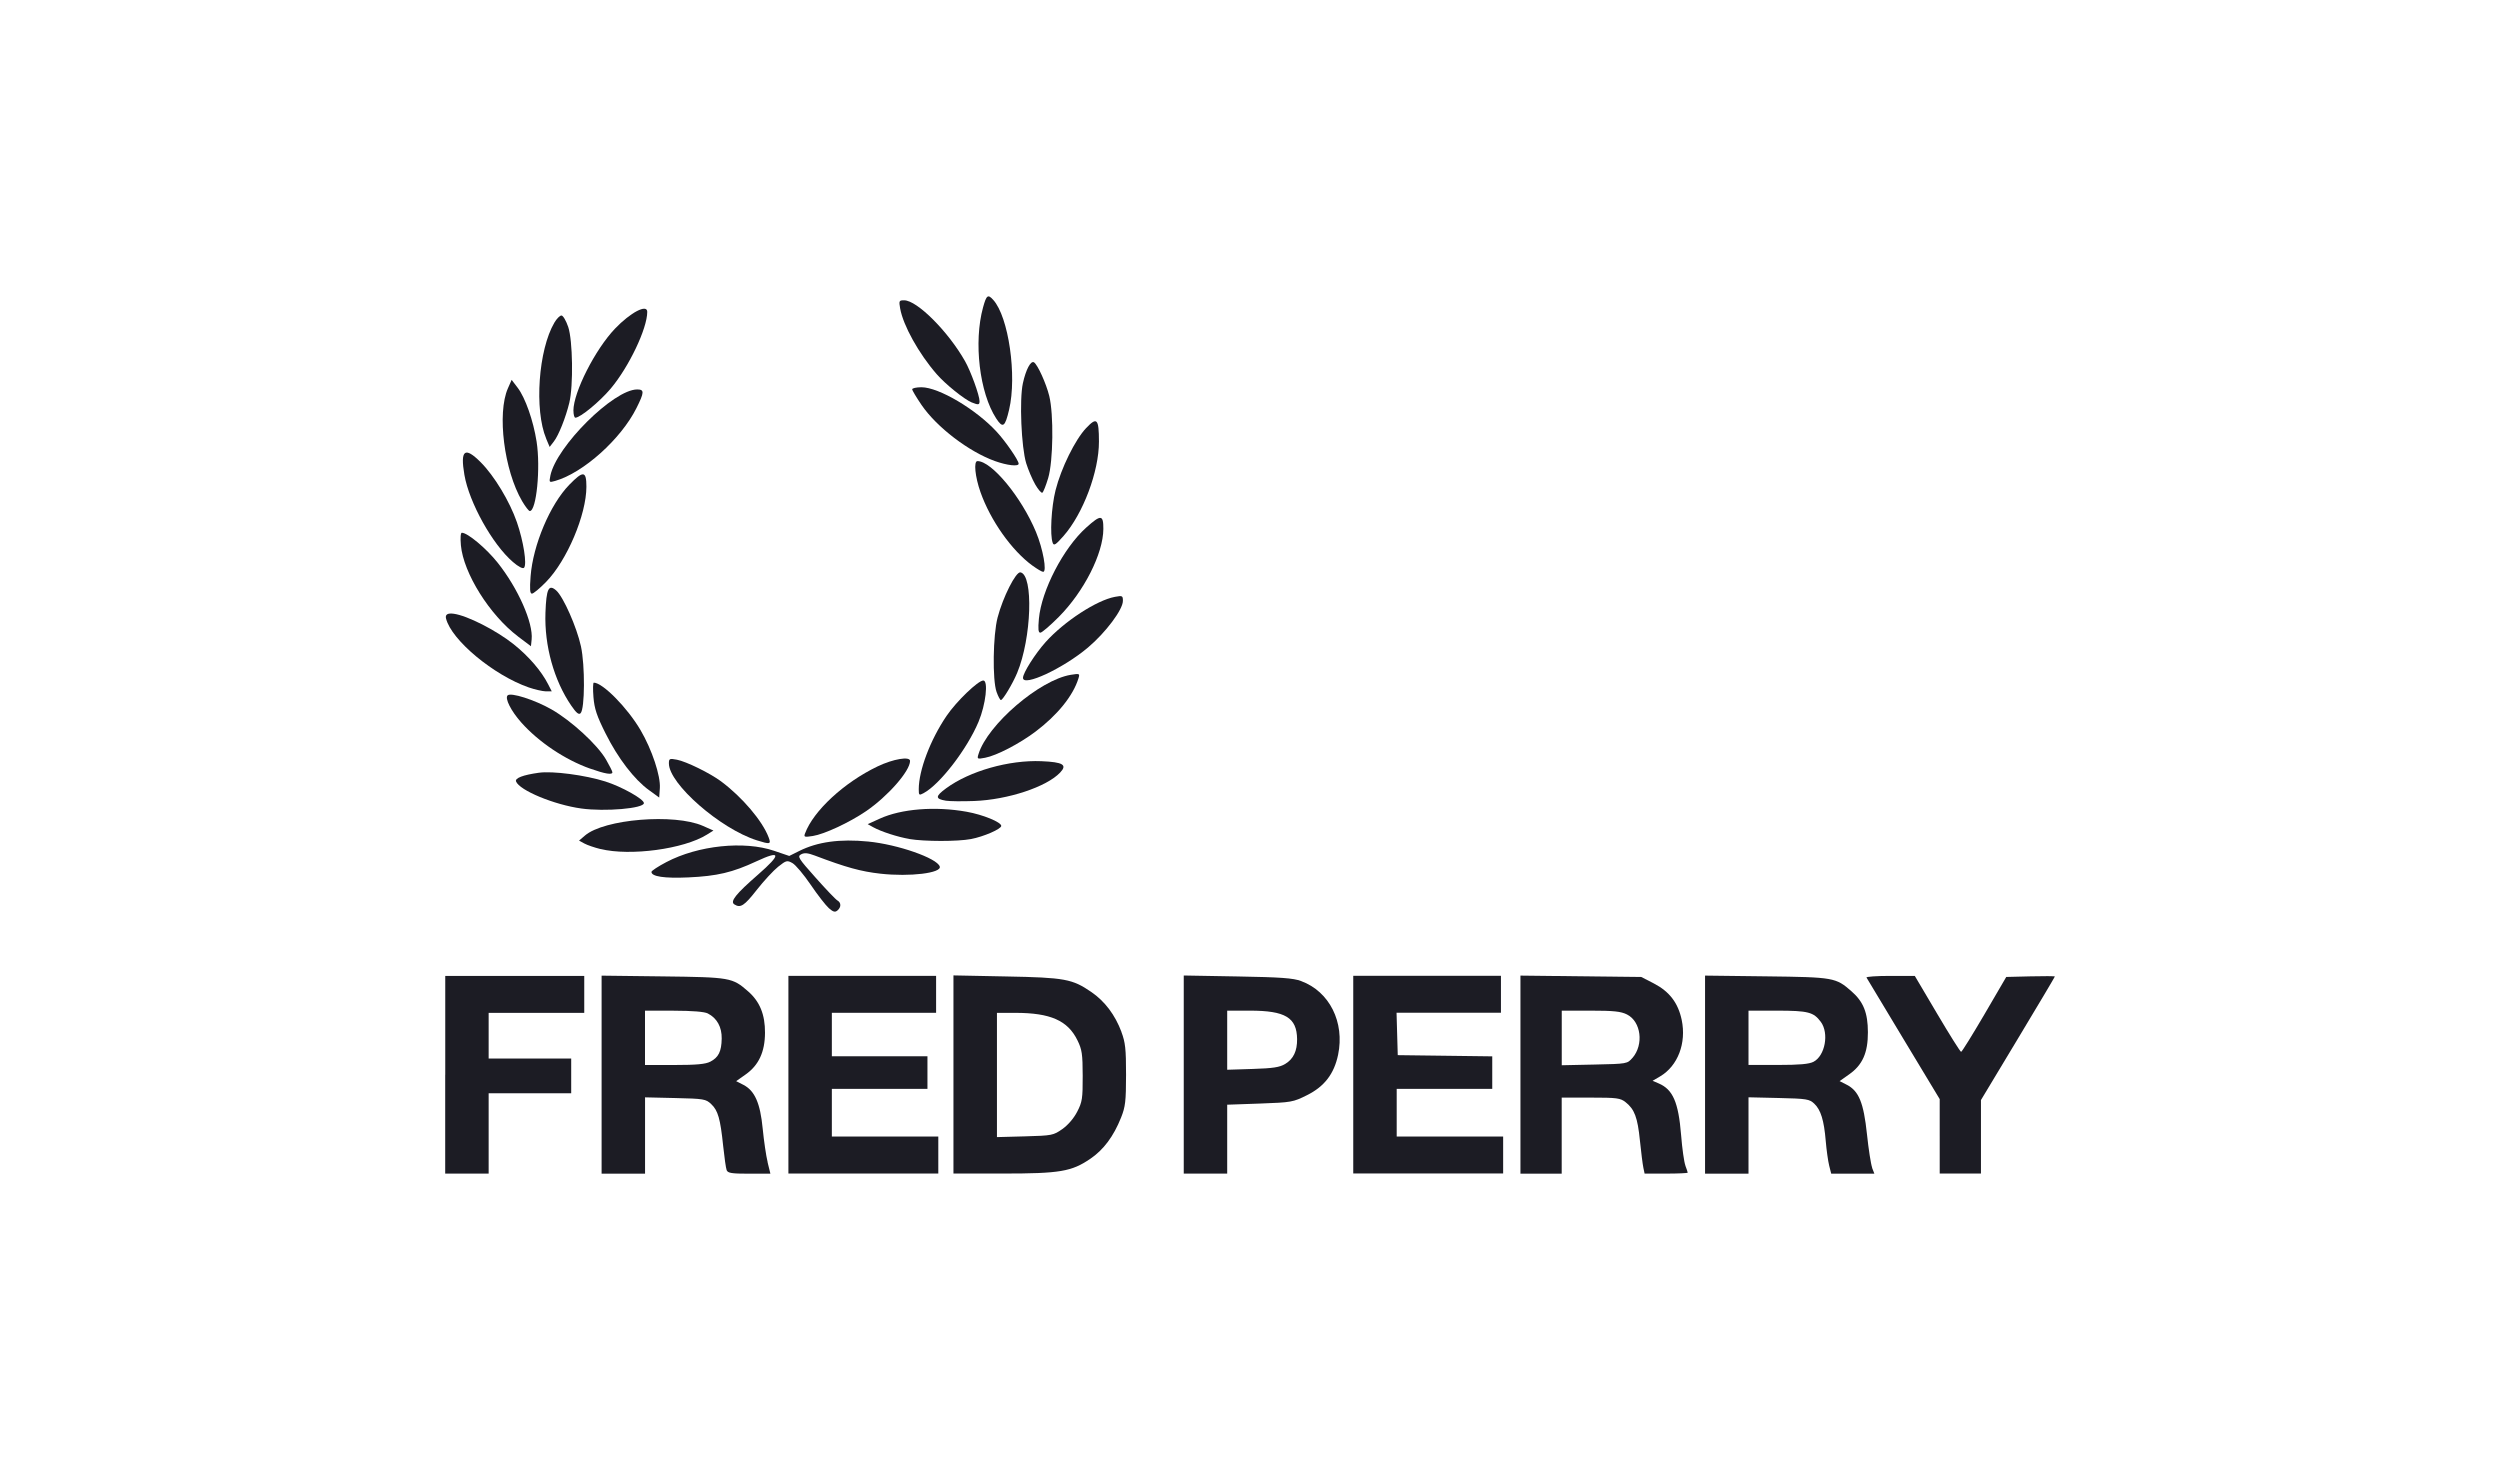 <?xml version="1.0" encoding="UTF-8"?>
<svg xmlns="http://www.w3.org/2000/svg" id="Layer_1" viewBox="0 0 500 294">
  <defs>
    <style>.cls-1{fill:#1c1c24;stroke-width:0px;}</style>
  </defs>
  <path class="cls-1" d="m89.04,214.95v19.77h8.69v-16.07h16.51v-6.95h-16.51v-9.12h19.12v-7.39h-27.8v19.77Zm64.49,17.49c-.31-1.25-.75-4.27-.99-6.71-.49-5.11-1.59-7.6-3.88-8.77l-1.43-.73,1.9-1.34c2.61-1.84,3.85-4.49,3.87-8.32.02-3.64-1.03-6.24-3.36-8.28-3.17-2.78-3.53-2.84-17.05-3.01l-12.27-.15v39.61h8.69v-15.27l6.05.14c5.71.13,6.11.2,7.17,1.2,1.37,1.28,1.84,2.94,2.4,8.36.24,2.28.55,4.47.7,4.86.23.59.99.71,4.51.71h4.24l-.56-2.28Zm-11.48-20.1c-.95.49-2.75.66-7.16.66h-5.89v-10.86h5.76c3.7.01,6.13.2,6.8.55,1.84.94,2.82,2.72,2.78,5.03-.04,2.57-.63,3.77-2.3,4.63Z"></path>
  <path class="cls-1" d="m166.37,217.77h19.12v-6.52h-19.12v-8.69h20.85v-7.39h-29.54v39.53h29.98v-7.39h-21.29v-9.56Zm57.92-11.39c-1.27-3.39-3.32-6.12-6-7.96-3.82-2.63-5.32-2.91-17.06-3.13l-10.54-.21v39.63h9.9c11.39,0,13.71-.39,17.47-2.95,2.65-1.8,4.65-4.48,6.15-8.24.87-2.18.99-3.26,1-8.57,0-5.16-.14-6.46-.93-8.56Zm-8.85,15.96c-.67,1.31-1.84,2.67-2.97,3.47h0c-1.8,1.26-2.05,1.31-7.47,1.46l-5.61.15v-24.85h3.67c7.03,0,10.49,1.53,12.43,5.49.91,1.85,1.04,2.74,1.05,7.12.01,4.53-.09,5.21-1.1,7.16Z"></path>
  <path class="cls-1" d="m260.23,196.21c-1.59-.59-4.08-.77-12.73-.92l-10.75-.19v39.62h8.69v-13.78l6.54-.23c6.34-.23,6.63-.28,9.45-1.69,3.47-1.74,5.39-4.25,6.19-8.07,1.35-6.5-1.72-12.64-7.38-14.73Zm-3.19,16.58h0c-1.11.67-2.43.87-6.5,1l-5.1.16v-11.82h4.55c7.07,0,9.37,1.38,9.43,5.68.03,2.38-.74,4-2.38,4.98Z"></path>
  <path class="cls-1" d="m279.33,217.77h19.12v-6.5l-9.45-.12-9.45-.12-.12-4.24-.12-4.24h20.88v-7.39h-29.54v39.53h29.98v-7.39h-21.29v-9.56Zm57.75,15.34c-.26-.67-.65-3.42-.86-6.11-.53-6.55-1.64-9.1-4.47-10.31l-1.23-.53,1.5-.88c3.55-2.1,5.29-6.65,4.32-11.3-.71-3.39-2.46-5.68-5.55-7.28l-2.52-1.3-12.09-.14-12.09-.14v39.61h8.25v-15.21h5.81c5.23,0,5.92.09,6.96.91,1.79,1.41,2.41,3.05,2.87,7.65.24,2.34.55,4.79.69,5.45l.25,1.19h4.31c2.37,0,4.31-.09,4.31-.19s-.21-.74-.47-1.41Zm-10.59-21.54c-1.03,1.19-1.04,1.2-7.58,1.34l-6.56.14v-10.92h5.76c4.61,0,6.06.15,7.28.76,2.82,1.41,3.41,6.01,1.11,8.69Z"></path>
  <path class="cls-1" d="m374.43,233.52c-.25-.66-.72-3.68-1.04-6.71-.66-6.26-1.62-8.62-4.04-9.86l-1.43-.73,1.9-1.34c2.69-1.89,3.77-4.33,3.76-8.43-.01-3.89-.89-6.09-3.26-8.17-3.16-2.78-3.52-2.84-17.04-3.01l-12.27-.15v39.61h8.69v-15.27l6.05.14c5.6.13,6.13.22,7.1,1.13,1.31,1.24,1.95,3.31,2.3,7.49.15,1.79.46,3.98.68,4.88l.41,1.63h8.63l-.46-1.19Zm-11.73-21.16c-.89.46-2.81.63-7.11.63h-5.89v-10.86h5.76c6.19.01,7.25.29,8.7,2.24,1.69,2.28.86,6.79-1.46,7.99Z"></path>
  <path class="cls-1" d="m387.94,227.27v-7.45l-7.23-11.99c-3.98-6.6-7.31-12.14-7.41-12.32s2.03-.33,4.74-.33h4.92l4.49,7.6c2.47,4.18,4.62,7.6,4.77,7.59.16,0,2.25-3.38,4.66-7.49l4.37-7.49,4.86-.12c2.67-.07,4.86-.05,4.86.03s-3.32,5.68-7.39,12.43l-7.39,12.28v14.7h-8.25v-7.45Z"></path>
  <path class="cls-1" d="m165.76,181.62c-.62-.55-2.25-2.65-3.63-4.68-1.37-2.02-3.01-3.97-3.64-4.32-1.07-.6-1.24-.55-2.85.72-.94.75-2.87,2.83-4.29,4.64-2.5,3.19-3.25,3.68-4.48,2.9-.91-.58.28-2.07,4.74-5.96,4.71-4.11,4.61-4.96-.34-2.65-4.76,2.22-7.85,2.95-13.59,3.21-4.81.22-7.39-.17-7.39-1.1,0-.22,1.34-1.1,2.98-1.96,6.35-3.34,15.56-4.3,21.55-2.26l3.03,1.03,1.97-.98c3.71-1.86,8.15-2.46,13.84-1.9,5.89.58,13.74,3.32,14.29,4.99.43,1.31-5.98,2.09-11.83,1.44-3.92-.43-6.94-1.27-13.16-3.63-1.4-.53-2.08-.59-2.73-.25-.8.43-.58.78,2.89,4.67,2.06,2.32,4.02,4.37,4.36,4.56.78.45.78,1.36,0,2.01-.48.4-.85.29-1.74-.49h0Z"></path>
  <path class="cls-1" d="m120.1,169.81c-1.19-.29-2.65-.79-3.23-1.11l-1.06-.58,1.18-1.01c3.83-3.3,17.9-4.45,23.6-1.93l2.1.93-1.3.81c-4.6,2.89-15.35,4.34-21.28,2.88h0Z"></path>
  <path class="cls-1" d="m151.38,168.07c-7.32-2.32-17.6-11.3-17.6-15.38,0-.97.12-1.03,1.6-.75,1.85.35,6.61,2.68,8.83,4.33,4.23,3.15,8.28,7.91,9.52,11.21.52,1.38.32,1.43-2.35.59Z"></path>
  <path class="cls-1" d="m181.91,167.8c-2.37-.4-5.7-1.48-7.28-2.36l-1.09-.61,2.39-1.09c4.33-1.98,11.08-2.52,17.4-1.39,3.25.58,6.92,2.08,6.92,2.83,0,.62-3.52,2.15-6.05,2.63-2.67.51-9.28.5-12.3,0h0Z"></path>
  <path class="cls-1" d="m161.01,166.68c1.67-4.51,7.81-10.19,14.49-13.39,3.15-1.51,6.51-2.07,6.51-1.1,0,2.01-4.45,7.08-8.82,10.06-3.34,2.27-8.32,4.59-10.63,4.95-1.69.26-1.83.22-1.55-.53h0Z"></path>
  <path class="cls-1" d="m116.26,161.7c-5.43-.75-12.36-3.62-13.05-5.41-.26-.67,1.4-1.3,4.55-1.74,2.76-.39,9.29.47,13.32,1.75,3.27,1.04,7.7,3.52,7.7,4.32,0,1.07-7.75,1.74-12.53,1.08h0Z"></path>
  <path class="cls-1" d="m189.18,160.14c-2.16-.36-2.15-.87.06-2.49,4.7-3.45,12.56-5.68,19.05-5.41,4.32.18,5.21.72,3.75,2.26-2.71,2.88-10.48,5.45-17.22,5.7-2.39.09-4.93.06-5.65-.06h0Z"></path>
  <path class="cls-1" d="m129.81,158.04c-2.98-2.17-6.21-6.38-8.69-11.34-1.77-3.53-2.24-4.95-2.43-7.28-.13-1.59-.1-2.89.07-2.89,1.78,0,6.74,5.04,9.35,9.5,2.29,3.91,4.02,9.13,3.86,11.58l-.13,1.9-2.02-1.47h0Z"></path>
  <path class="cls-1" d="m183.75,157.86c0-3.79,2.31-9.89,5.56-14.68,1.96-2.89,6.31-7.08,7.35-7.08s.49,4.82-.95,8.25c-2.29,5.47-7.74,12.55-11.01,14.29-.88.47-.95.41-.95-.79Z"></path>
  <path class="cls-1" d="m118.04,153.73c-5.01-1.77-10.33-5.33-13.81-9.26-2.03-2.29-3.3-4.8-2.71-5.39.64-.64,5.38.87,8.76,2.79,3.97,2.26,9.24,7.1,10.93,10.05.7,1.21,1.27,2.35,1.27,2.53,0,.57-1.43.34-4.45-.73Z"></path>
  <path class="cls-1" d="m195.7,150.82c1.79-5.88,12.25-14.86,18.48-15.86,1.77-.28,1.81-.26,1.5.75-1.07,3.45-4.2,7.32-8.6,10.63-3.22,2.42-7.77,4.78-10.05,5.21-1.59.3-1.64.27-1.33-.73h0Z"></path>
  <path class="cls-1" d="m114.25,141.12c-3.45-5.02-5.39-11.98-5.16-18.56.17-4.82.64-5.8,2.16-4.46,1.41,1.25,4.1,7.32,4.94,11.17.83,3.81.79,12.51-.07,13.37-.36.36-.85-.03-1.87-1.52Z"></path>
  <path class="cls-1" d="m199.31,138.38c-.84-2.38-.72-11.33.21-14.88,1.07-4.09,3.66-9.21,4.57-9.03,2.64.51,2.23,13.18-.66,20.11-.89,2.15-2.86,5.43-3.25,5.43-.16,0-.55-.73-.87-1.63h0Z"></path>
  <path class="cls-1" d="m105.76,137.49c-7.02-2.44-15.47-9.46-16.55-13.77q-.31-1.22,1.53-.97c2.7.36,8.49,3.31,11.98,6.09,3.04,2.43,5.55,5.35,6.91,8.02l.72,1.41h-1.21c-.66-.02-2.18-.37-3.38-.78h0Z"></path>
  <path class="cls-1" d="m204.6,135.56c0-.98,2.46-4.85,4.53-7.15,3.71-4.13,10.18-8.35,13.85-9.04,1.51-.28,1.6-.23,1.6.81,0,1.74-3.44,6.33-6.98,9.32-4.92,4.16-13.02,7.94-13,6.07Z"></path>
  <path class="cls-1" d="m103.59,127.28c-5.67-4.29-10.9-12.65-11.41-18.22-.13-1.48-.06-2.51.19-2.51,1.15,0,4.88,3.12,7.17,6,4.07,5.12,7.12,12.01,6.79,15.33l-.14,1.37-2.61-1.97h0Z"></path>
  <path class="cls-1" d="m207.78,123.75c.53-5.71,4.91-14.15,9.47-18.24,2.94-2.64,3.43-2.6,3.42.28-.02,4.92-3.88,12.53-8.92,17.6-1.72,1.73-3.38,3.15-3.68,3.15-.41,0-.48-.7-.29-2.79h0Z"></path>
  <path class="cls-1" d="m106.12,115.26c.48-6.28,3.91-14.38,7.74-18.31,2.8-2.87,3.42-2.8,3.42.39,0,5.6-3.88,14.76-8.07,19.05-1.25,1.28-2.52,2.34-2.82,2.34-.4,0-.47-.86-.27-3.46Z"></path>
  <path class="cls-1" d="m206.51,113.14c-4.17-3.04-8.4-9.02-10.41-14.7-1.09-3.09-1.4-6.22-.61-6.22,2.85,0,8.81,7.22,11.71,14.19,1.4,3.37,2.23,7.96,1.43,7.96-.24,0-1.19-.56-2.12-1.24h0Z"></path>
  <path class="cls-1" d="m102.58,112.39c-4.08-3.49-8.75-11.88-9.7-17.42-.86-5,.07-5.72,3.26-2.52,2.71,2.71,5.8,7.83,7.24,11.99,1.32,3.82,2.05,8.49,1.42,9.12-.24.24-1.12-.22-2.22-1.16Z"></path>
  <path class="cls-1" d="m210.54,108.56c-.58-1.52-.28-7.14.57-10.51,1.12-4.43,3.92-10.12,6.13-12.45,2.16-2.27,2.54-1.87,2.55,2.72.01,5.96-3.16,14.41-7.08,18.87-1.58,1.79-1.93,2.02-2.18,1.37Z"></path>
  <path class="cls-1" d="m104.43,100.24c-3.61-6.15-5.05-17.58-2.85-22.57l.75-1.7,1.21,1.59c1.52,2,3.12,6.55,3.78,10.76.82,5.26-.03,13.89-1.36,13.89-.21,0-.89-.89-1.53-1.97h0Z"></path>
  <path class="cls-1" d="m207.05,96.9c-.59-1.02-1.4-2.93-1.81-4.25-.98-3.2-1.38-12.74-.66-16.01.6-2.73,1.57-4.57,2.22-4.17.72.45,2.43,4.21,3.05,6.72.91,3.69.79,13.05-.21,16.41-.45,1.5-.97,2.82-1.17,2.94-.19.12-.83-.62-1.42-1.64Z"></path>
  <path class="cls-1" d="m110.07,95.15c1.17-5.85,12.65-17.26,17.37-17.26,1.46,0,1.43.57-.15,3.73-3.1,6.2-10.63,12.95-16.24,14.56-1.23.35-1.25.33-.98-1.02h0Z"></path>
  <path class="cls-1" d="m198.98,92.21c-5.23-1.88-11.63-6.77-14.66-11.2-1.03-1.51-1.88-2.93-1.88-3.15s.83-.41,1.85-.41c3.46,0,10.9,4.4,15.05,8.91,1.8,1.95,4.39,5.72,4.39,6.38,0,.61-2.3.35-4.75-.53Z"></path>
  <path class="cls-1" d="m109.24,87.73c-2.41-5.75-1.56-17.79,1.64-23.21.46-.78,1.09-1.42,1.41-1.42s.92,1.03,1.35,2.28c.91,2.67,1.05,11.77.22,15.18-.72,2.96-2.12,6.49-3.09,7.74l-.84,1.09-.7-1.66Z"></path>
  <path class="cls-1" d="m199.24,83.69c-3.34-5.12-4.54-15.28-2.63-22.21.68-2.47.97-2.69,2.04-1.5,3.07,3.39,4.77,15.16,3.17,21.96-.82,3.49-1.25,3.78-2.58,1.75Z"></path>
  <path class="cls-1" d="m114.68,82.12c.02-3.7,4.36-12.24,8.32-16.39,3.1-3.25,6.45-5,6.45-3.36,0,3.33-3.66,11.01-7.31,15.35-2.23,2.64-6.09,5.82-7.07,5.82-.21,0-.38-.64-.38-1.41Z"></path>
  <path class="cls-1" d="m194.39,80.51c-1.52-.62-5.31-3.67-7.06-5.69-3.57-4.1-6.69-9.71-7.3-13.13-.27-1.53-.22-1.63.8-1.63,2.58,0,8.8,6.22,12.17,12.16,1.16,2.04,2.91,6.88,2.91,8.02,0,.74-.24.78-1.52.26Z"></path>
</svg>
